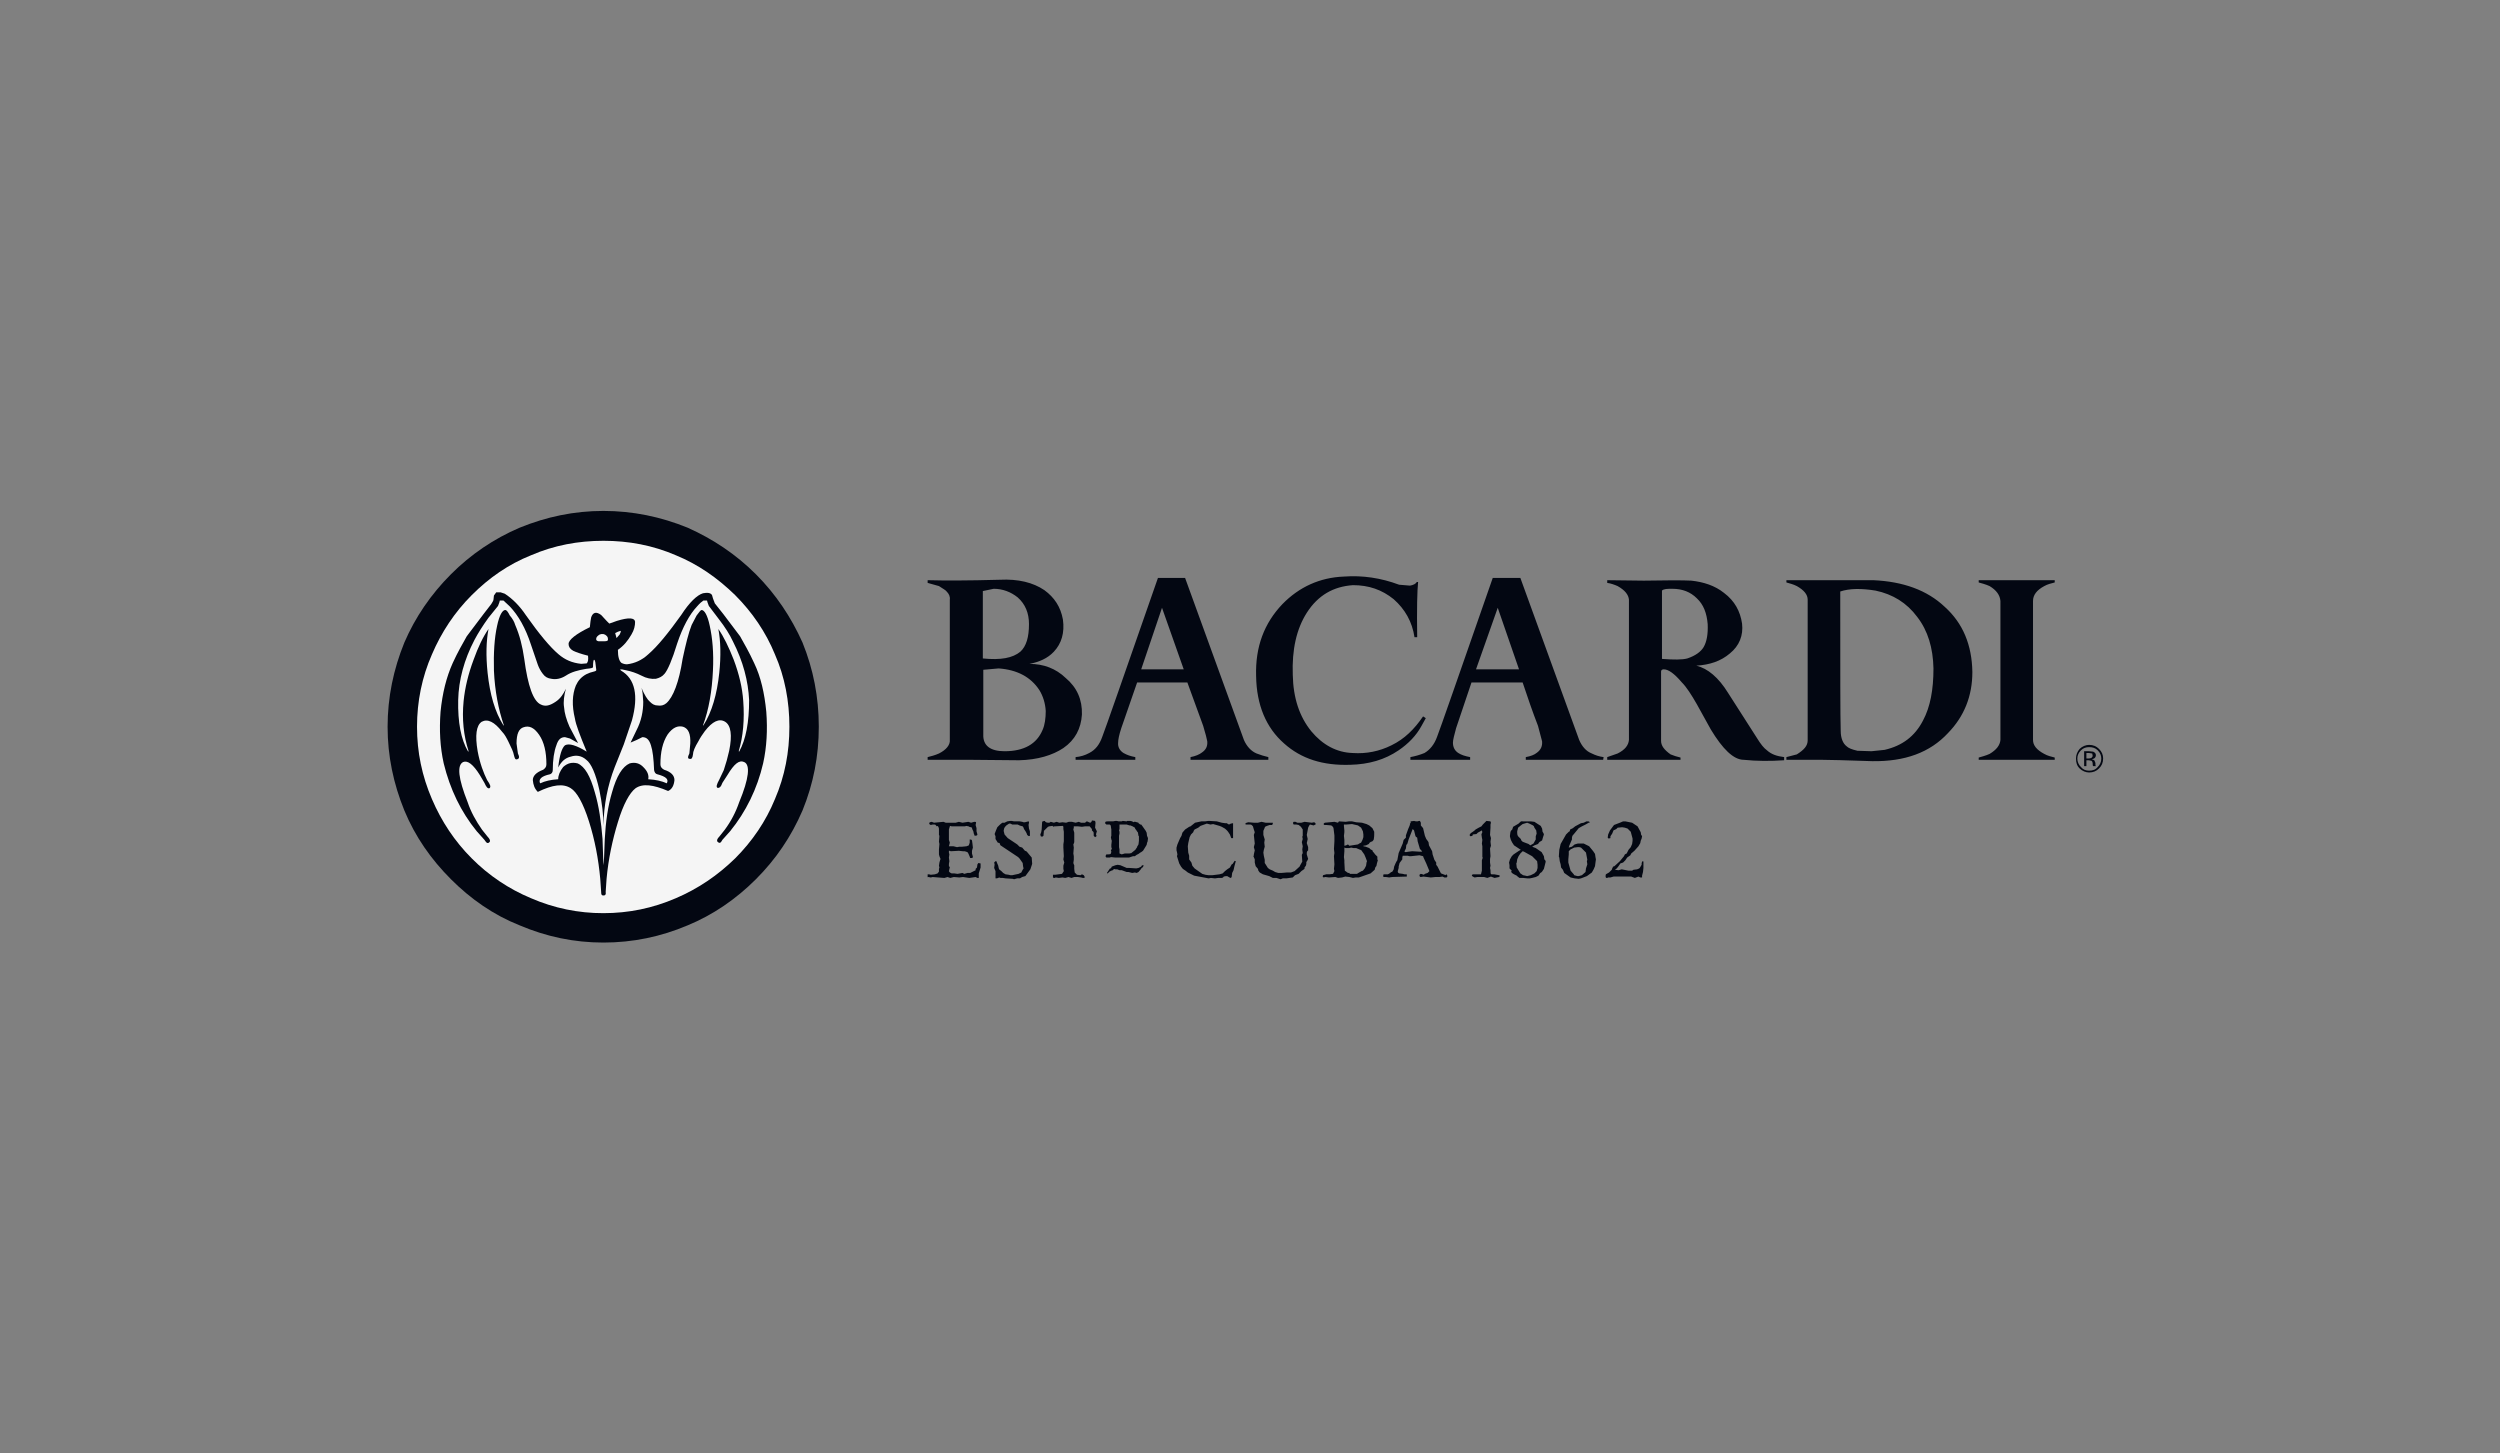 <svg width="258" height="150" viewBox="0 0 258 150" fill="none" xmlns="http://www.w3.org/2000/svg">
<rect x="0" y="0" width="258" height="150" fill="#808080" stroke="none"/>
<path fill-rule="evenodd" clip-rule="evenodd" d="M84.5 75C84.5 71.965 83.94 69.07 82.82 66.314C81.653 63.7 80.064 61.319 78.009 59.264C75.954 57.209 73.574 55.622 70.959 54.455C68.204 53.334 65.308 52.727 62.273 52.727C59.238 52.727 56.39 53.334 53.635 54.455C50.982 55.587 48.572 57.22 46.537 59.264C44.483 61.319 42.849 63.7 41.728 66.314C40.607 69.069 40 71.965 40 75C40 78.035 40.607 80.883 41.728 83.638C42.849 86.347 44.483 88.681 46.537 90.736C48.592 92.791 50.927 94.424 53.635 95.499C56.389 96.666 59.238 97.273 62.273 97.273C65.308 97.273 68.204 96.666 70.959 95.499C73.574 94.424 75.954 92.791 78.009 90.736C80.064 88.681 81.652 86.347 82.82 83.638C83.941 80.883 84.5 78.035 84.5 75Z" fill="#030712"/>
<path fill-rule="evenodd" clip-rule="evenodd" d="M81.466 75C81.466 72.385 80.999 69.864 79.972 67.53C79.037 65.241 77.637 63.187 75.863 61.413C74.041 59.638 72.034 58.237 69.746 57.303C67.364 56.276 64.89 55.81 62.274 55.81C59.66 55.81 57.184 56.276 54.804 57.303C52.469 58.237 50.461 59.638 48.687 61.413C46.912 63.187 45.558 65.241 44.578 67.53C43.551 69.864 43.037 72.385 43.037 75C43.037 77.615 43.551 80.09 44.578 82.471C45.558 84.759 46.912 86.814 48.687 88.588C50.435 90.347 52.514 91.743 54.804 92.697C57.161 93.721 59.705 94.246 62.274 94.238C64.89 94.238 67.364 93.725 69.746 92.697C72.034 91.717 74.042 90.362 75.863 88.588C77.637 86.813 79.038 84.759 79.972 82.471C80.999 80.089 81.466 77.615 81.466 75Z" fill="#F5F5F5"/>
<path fill-rule="evenodd" clip-rule="evenodd" d="M74.647 63.374L73.76 62.253C73.715 62.066 73.62 61.925 73.574 61.739L73.48 61.412C73.341 61.179 73.013 61.132 72.546 61.225C71.938 61.412 71.146 62.159 70.304 63.466C68.996 65.288 67.876 66.688 66.896 67.529C66.242 68.136 65.495 68.463 64.701 68.556C64.514 68.556 64.327 68.509 64.14 68.416C63.907 68.229 63.767 67.808 63.767 67.062C64.374 66.641 64.794 66.128 65.168 65.474C65.448 65.007 65.541 64.587 65.541 64.167C65.495 63.746 64.888 63.7 63.673 64.073L62.88 64.354L62.6 64.073L62.039 63.467C61.526 63.093 61.199 63.187 61.012 63.7C60.966 63.887 60.919 64.214 60.872 64.727C59.425 65.428 58.677 66.034 58.677 66.455C58.677 66.735 58.817 66.969 59.144 67.155C59.425 67.295 59.938 67.482 60.685 67.668C60.732 68.089 60.685 68.322 60.545 68.462L59.984 68.508C59.05 68.415 58.303 68.089 57.65 67.528C56.763 66.781 55.642 65.427 54.288 63.512C53.634 62.532 52.887 61.785 52.093 61.271L51.672 61.131H51.207L50.974 61.458L50.927 61.878C50.927 62.018 50.787 62.158 50.694 62.345L49.9 63.372L48.172 65.66C47.752 66.407 47.238 67.294 46.725 68.415C46.071 69.863 45.651 71.543 45.464 73.458C45.324 75.372 45.417 77.1 45.791 78.781C46.444 81.443 47.565 83.778 49.199 85.785L49.993 86.672C50.226 87.046 50.366 87.093 50.553 86.859C50.6 86.766 50.553 86.579 50.32 86.346L49.76 85.645C49.106 84.711 48.592 83.778 48.265 82.797C47.284 80.322 47.144 78.968 47.798 78.641C48.265 78.454 48.825 78.874 49.526 79.995L49.992 80.789C50.179 81.209 50.319 81.395 50.506 81.349C50.693 81.209 50.599 80.975 50.273 80.508C49.899 79.762 49.526 78.781 49.292 77.52C49.012 75.886 49.152 74.859 49.712 74.485C50.319 74.158 51.02 74.485 51.813 75.512C52.093 75.793 52.28 76.166 52.467 76.54C52.794 77.193 52.98 77.614 53.027 77.894C53.12 78.267 53.167 78.407 53.355 78.36C53.588 78.314 53.635 78.127 53.448 77.754L53.307 76.727C53.307 75.746 53.541 75.186 54.055 75.045C54.616 74.858 55.129 75.092 55.643 75.839C56.156 76.586 56.389 77.613 56.389 78.874C56.389 79.154 56.249 79.294 56.062 79.434C55.316 79.715 54.988 80.088 54.988 80.508C55.035 81.022 55.175 81.395 55.502 81.723C57.042 80.975 58.117 80.836 58.91 81.349C59.517 81.723 60.171 82.844 60.778 84.758C61.385 86.672 61.758 88.633 61.945 90.688L62.039 92.042C62.039 92.322 62.086 92.415 62.273 92.415C62.46 92.415 62.553 92.322 62.506 92.042L62.599 90.688C62.786 88.633 63.206 86.672 63.766 84.851C64.327 82.983 64.98 81.816 65.587 81.349C66.334 80.836 67.409 80.975 68.949 81.629C69.37 81.442 69.556 81.022 69.603 80.508C69.603 80.041 69.275 79.668 68.528 79.434C68.295 79.294 68.155 79.154 68.155 78.874C68.155 77.613 68.388 76.586 68.902 75.792C69.415 75.091 69.929 74.858 70.49 74.998C71.05 75.185 71.284 75.745 71.237 76.726L71.144 77.753C70.957 78.126 70.957 78.314 71.189 78.314C71.376 78.36 71.469 78.22 71.517 77.847C71.517 77.567 71.704 77.099 72.077 76.493C72.264 76.119 72.497 75.792 72.731 75.466C73.524 74.438 74.226 74.112 74.832 74.485C75.439 74.859 75.579 75.886 75.253 77.473C75.103 78.153 74.916 78.823 74.692 79.481L74.226 80.462C73.945 80.975 73.898 81.209 74.039 81.302C74.226 81.349 74.412 81.209 74.552 80.789L75.066 79.995C75.767 78.828 76.281 78.407 76.793 78.641C77.446 78.921 77.308 80.322 76.281 82.797C75.932 83.818 75.428 84.779 74.785 85.645L74.226 86.346C74.039 86.533 73.945 86.719 74.039 86.859C74.226 87.046 74.367 87.046 74.552 86.672L75.346 85.785C76.98 83.778 78.148 81.396 78.754 78.781C79.128 77.1 79.222 75.326 79.082 73.458C78.895 71.544 78.522 69.863 77.822 68.415C77.308 67.294 76.793 66.407 76.374 65.66L74.647 63.374Z" fill="#030712"/>
<path fill-rule="evenodd" clip-rule="evenodd" d="M75.629 66.175C75.301 65.475 74.835 64.728 74.18 63.887L73.153 62.533L73.013 62.159L72.966 61.973H72.593C72.453 62.066 72.219 62.253 71.939 62.58C71.147 63.42 70.446 64.728 69.884 66.409C69.372 68.09 68.904 69.163 68.578 69.537C68.344 69.817 68.064 69.957 67.691 70.05C67.223 70.097 66.709 70.004 66.196 69.724C65.68 69.461 65.13 69.272 64.562 69.163C64.001 69.023 63.908 69.07 64.095 69.21C65.542 70.05 65.915 71.778 65.216 74.347L64.376 76.821L63.442 79.156C62.695 81.07 62.321 83.078 62.274 85.179C62.274 84.105 62.134 82.892 61.855 81.537C61.481 79.856 61.014 78.783 60.5 78.409C60.033 77.989 59.473 77.896 58.913 78.082C58.306 78.222 57.933 78.596 57.605 79.203C57.746 77.942 57.979 77.195 58.306 76.915C58.726 76.682 59.473 76.915 60.547 77.569C59.847 75.887 59.426 74.767 59.333 74.16C59.007 72.806 59.053 71.686 59.426 70.752C59.66 70.238 59.987 69.865 60.5 69.584C60.752 69.457 61.019 69.363 61.294 69.304C61.481 69.257 61.574 69.211 61.528 69.071L61.434 68.323C61.387 68.183 61.387 68.09 61.294 68.09C61.247 68.136 61.2 68.323 61.2 68.837C61.2 68.931 61.013 68.977 60.5 69.024C59.659 69.164 58.959 69.351 58.399 69.725C57.885 70.051 57.371 70.145 56.904 70.051C56.531 70.005 56.251 69.864 56.017 69.537C55.799 69.254 55.626 68.939 55.504 68.604L54.803 66.549C54.243 64.821 53.496 63.514 52.608 62.58L51.954 61.973H51.581L51.535 62.159L51.395 62.533L50.414 63.747C49.808 64.588 49.34 65.335 48.967 66.035C47.893 68.09 47.332 70.191 47.285 72.245C47.239 74.533 47.566 76.308 48.313 77.569L48.359 77.522C47.846 75.935 47.659 74.207 47.846 72.339C47.986 70.985 48.313 69.584 48.873 68.09C49.34 66.782 49.853 65.709 50.414 64.914C50.18 66.128 50.133 67.669 50.321 69.444C50.554 71.638 51.067 73.459 51.954 74.86H52.001C51.441 73.225 51.067 71.311 50.974 69.21C50.927 67.389 51.02 65.848 51.301 64.588C51.534 63.467 51.861 62.953 52.141 62.953C52.282 62.953 52.422 63.14 52.608 63.514C52.888 63.841 53.075 64.167 53.169 64.495C53.635 65.569 53.915 66.689 54.102 67.996C54.476 70.798 55.036 72.385 55.83 72.713C56.297 72.946 56.764 72.806 57.325 72.432C57.838 72.105 58.165 71.592 58.399 71.078C58.212 71.779 58.118 72.432 58.212 72.992C58.258 73.6 58.446 74.253 58.773 75L59.66 76.682L58.819 76.214L58.305 76.074C57.886 76.074 57.605 76.308 57.418 76.915C57.185 77.522 57.045 78.409 57.045 79.483C57.045 79.717 56.905 79.857 56.765 79.904C55.877 80.091 55.551 80.417 55.737 80.838C56.251 80.604 56.858 80.463 57.605 80.417C57.605 79.997 57.792 79.576 58.118 79.156C58.586 78.736 59.052 78.643 59.613 78.783C60.36 79.11 60.92 80.09 61.387 81.771C61.807 83.172 62.04 84.806 62.181 86.581L62.274 89.289C62.321 89.056 62.367 88.122 62.414 86.581C62.507 84.807 62.741 83.172 63.161 81.771C63.628 80.09 64.235 79.11 64.982 78.783C65.496 78.643 66.01 78.736 66.429 79.203C66.802 79.576 66.99 79.997 66.897 80.417C67.691 80.463 68.297 80.604 68.811 80.838C69.044 80.417 68.718 80.137 67.831 79.904C67.644 79.857 67.551 79.717 67.503 79.483C67.456 78.316 67.363 77.475 67.177 76.915C66.99 76.308 66.709 76.074 66.29 76.074L65.729 76.354L65.075 76.635L65.681 75.374C66.195 74.393 66.383 73.366 66.383 72.432C66.336 71.826 66.336 71.358 66.196 70.985C66.523 71.733 66.802 72.199 67.083 72.432C67.316 72.666 67.551 72.806 67.876 72.806C68.204 72.853 68.483 72.806 68.763 72.573C69.465 71.966 70.071 70.424 70.445 67.996C70.773 66.456 71.052 65.335 71.379 64.495L71.893 63.514C72.173 63.14 72.312 62.953 72.407 62.953C72.687 62.953 73.013 63.467 73.247 64.588C73.527 65.849 73.667 67.389 73.575 69.21C73.48 71.311 73.154 73.225 72.547 74.86H72.593C73.48 73.46 73.993 71.639 74.228 69.444C74.415 67.669 74.368 66.128 74.134 64.914C74.694 65.708 75.208 66.782 75.722 68.09C76.282 69.584 76.609 70.985 76.702 72.339C76.842 74.207 76.702 75.981 76.235 77.522L76.282 77.569C76.982 76.308 77.309 74.534 77.309 72.245C77.215 70.284 76.701 68.276 75.629 66.175Z" fill="#F5F5F5"/>
<path fill-rule="evenodd" clip-rule="evenodd" d="M61.899 65.475C61.666 65.615 61.525 65.755 61.525 65.942C61.525 66.082 61.572 66.129 61.759 66.176H62.412C62.599 66.176 62.739 66.129 62.739 66.036C62.739 65.849 62.739 65.755 62.599 65.615C62.413 65.428 62.18 65.381 61.899 65.475ZM63.487 65.335L63.627 65.849L63.954 65.474C64.047 65.288 64.094 65.148 64.047 65.101L63.767 65.194L63.487 65.335Z" fill="#F5F5F5"/>
<path fill-rule="evenodd" clip-rule="evenodd" d="M118.006 89.293C118.006 89.246 117.913 89.293 117.819 89.338L117.773 89.433L117.492 89.573L117.259 89.619L116.558 89.573H116.278L115.625 89.293L115.344 89.246L115.111 89.293L114.738 89.433L114.644 89.619H114.551L114.27 90.04C114.224 90.087 114.224 90.133 114.317 90.133L114.504 89.947L114.691 89.852C114.878 89.806 114.925 89.759 114.925 89.713C114.925 89.666 114.925 89.666 115.112 89.713H115.299L115.532 89.806H115.765L116.279 89.993H116.466L116.84 90.087L117.12 90.04L117.307 90.087L117.494 89.993L117.727 89.714L117.82 89.574L117.96 89.479C118.006 89.386 118.006 89.293 118.006 89.293ZM95.966 84.857C95.873 84.904 95.873 85.044 95.966 85.091L96.06 85.137L96.247 85.091H96.434C96.528 85.091 96.574 85.137 96.667 85.278C96.76 85.185 96.854 85.278 96.9 85.511V86.165L96.947 86.258L96.9 86.866L96.947 87.099L96.9 87.659V88.174L96.947 88.36L97.04 88.594C97.087 88.641 97.087 88.688 97.04 88.688L96.947 89.015L96.9 89.341L96.947 89.528L96.9 89.668V89.949L96.76 90.135L96.48 90.23L96.06 90.275L95.873 90.23H95.732V90.556C95.732 90.509 95.779 90.509 95.826 90.509L96.059 90.556L96.246 90.509L97.46 90.604L97.787 90.509L97.927 90.556L98.067 90.603L98.442 90.508L99.002 90.555L99.376 90.508L100.029 90.603L100.683 90.508L100.87 90.603H101.01V90.135L101.197 89.528V89.108L100.964 89.062L100.871 89.203L100.824 89.529L100.684 89.669V89.809L100.403 89.949L100.123 90.09H99.843L99.516 90.183L99.329 90.09L98.815 90.183L98.488 90.136H98.208C98.115 90.09 97.974 90.043 97.927 89.902L98.021 89.482L97.927 89.389V89.156L97.974 88.875L97.927 88.502L97.974 88.175L97.927 87.988V87.801H98.021L98.114 87.848L98.954 87.801L99.374 87.848H99.561L99.841 87.941L99.935 88.082L100.075 88.409L100.122 88.549H100.355L100.402 88.409L100.308 88.082V87.801L100.402 87.475L100.355 87.055L100.308 86.728C100.262 86.635 100.168 86.635 100.075 86.635V86.961L99.982 87.242L99.748 87.335L99.282 87.382H99.001L98.768 87.427L98.394 87.334H97.927L98.021 86.961L97.927 86.68V85.607L98.021 85.279L98.067 85.234L98.207 85.279H99.562L99.749 85.234L99.936 85.279C99.983 85.279 99.983 85.279 100.029 85.326C100.263 85.372 100.356 85.419 100.31 85.466L100.356 85.606L100.45 85.793L100.497 86.026L100.59 86.259L100.823 86.214L100.87 86.121L100.777 85.793V85.466L100.684 85.138L100.73 84.905C100.73 84.812 100.684 84.812 100.543 84.812L100.216 84.905L99.935 84.812L99.329 84.905L98.955 84.812L98.628 84.905H97.601L97.368 84.812L96.387 84.905L96.153 84.812L95.966 84.857ZM106.146 84.763L105.773 84.857H105.633L105.493 84.811L105.212 84.764H104.652L104.419 84.719H104.232L103.951 84.764L103.671 84.904H103.438L103.204 85.091L102.924 85.37L102.784 85.698L102.644 86.072L102.737 86.305V86.585L102.97 86.959L103.157 87.005L103.204 87.144L103.251 87.239L104.232 87.892L104.512 88.079L105.072 88.452L105.212 88.592L105.54 89.06L105.586 89.434L105.633 89.62L105.54 89.76L105.399 90.04L105.119 90.181L104.466 90.321H104.278L104.091 90.274L103.764 90.228L103.531 90.088L103.438 89.994L103.344 89.9L103.111 89.714L103.064 89.574L103.017 89.339L102.877 89.013C102.877 88.873 102.784 88.873 102.737 88.873L102.597 89.013L102.644 89.2L102.597 89.573L102.737 89.9V90.647H102.877L103.017 90.601L103.111 90.554L103.251 90.601H103.484L103.764 90.647L104.511 90.694L104.651 90.739L104.978 90.646H105.259L105.492 90.506L105.819 90.412L106.333 89.713L106.52 89.152L106.473 88.499L106.006 87.938L105.912 87.845L105.772 87.798L105.492 87.471L105.212 87.378L104.978 87.144L103.998 86.491L103.67 86.118L103.577 85.743L103.623 85.51C103.67 85.37 103.764 85.276 103.857 85.183L104.137 84.996H104.277L104.464 85.091H105.025L105.212 85.184L105.352 85.231L105.539 85.276L105.632 85.416L105.679 85.557L105.866 85.837L105.959 86.023L106.006 86.163C106.146 86.303 106.193 86.303 106.286 86.257V85.79L106.193 85.51L106.146 85.136L106.193 84.903C106.193 84.904 106.193 84.763 106.146 84.763ZM109.041 84.811L108.901 84.856L108.761 84.903L108.434 84.81L108.294 84.903H108.2C108.013 84.903 107.873 84.856 107.826 84.717L107.593 84.762L107.546 84.855L107.5 85.604L107.453 85.882L107.36 86.117L107.406 86.303L107.546 86.35L107.686 86.256L107.733 85.742L108.06 85.416L108.153 85.323L108.293 85.276L108.62 85.23L108.713 85.323L108.807 85.276H108.9L109.693 85.231L109.74 85.324V85.557L109.787 85.838V86.817L109.74 87.144V87.471L109.787 88.358L109.74 88.686L109.834 89.013L109.74 89.339V89.667L109.787 89.9L109.6 90.181L108.9 90.274H108.666V90.554L108.76 90.601H108.853L108.947 90.554L109.275 90.601L109.648 90.554L109.928 90.601L110.115 90.554L110.255 90.507L110.582 90.602L110.862 90.507H111.235L111.562 90.554L111.75 90.601H111.89C111.983 90.554 111.936 90.461 111.843 90.321L111.656 90.228L111.516 90.321L111.142 90.274L110.909 90.04L110.863 89.667V89.294L110.816 89.201L110.769 89.061L110.816 88.733V88.36L110.769 88.079L110.816 87.473L110.769 87.145L110.816 87.052L110.863 86.912V85.931L110.769 85.605L110.816 85.418V85.278H111.237L111.657 85.325L111.984 85.278H112.451L112.685 85.558V85.698L112.825 85.838C112.872 85.884 112.872 85.978 112.872 86.257L113.012 86.397L113.152 86.304V86.211L113.106 86.118L113.152 85.931L113.199 85.791L113.012 85.417L113.059 84.904L113.012 84.717L112.685 84.67C112.685 84.763 112.592 84.904 112.498 84.904L112.171 84.763L112.077 84.811L111.984 84.904H111.562L111.329 84.811L111.002 84.904L110.628 84.811H110.301L110.021 84.904L109.647 84.857L109.32 84.904L109.041 84.811ZM114.551 84.763H114.364C114.224 84.763 114.177 84.763 114.084 84.811L114.037 84.951L114.177 85.091H114.504C114.55 85.091 114.644 85.184 114.644 85.277V85.324L114.69 85.604V86.257L114.644 86.397L114.69 86.631L114.737 86.77L114.69 87.19V87.424L114.737 87.564V87.611L114.644 87.751L114.69 87.891L114.644 88.077C114.644 88.124 114.55 88.172 114.363 88.172H114.176L114.083 88.358L114.176 88.499H114.55L114.644 88.451L115.11 88.499H116.512L116.792 88.405L116.932 88.358H117.119L117.305 88.218L117.399 88.173L117.492 88.126L117.679 87.986L117.773 87.939L117.96 87.799L118.193 87.425L118.333 87.192L118.38 86.959L118.427 86.865L118.473 86.537L118.427 86.351L118.38 86.304L118.333 85.931L118.24 85.744L117.913 85.277L117.773 85.091H117.679L117.492 84.951V84.904L117.165 84.811H117.025L116.979 84.856L116.839 84.763L116.652 84.717H116.325L116.278 84.763L115.858 84.717L115.765 84.763H115.438L115.25 84.717H115.11L114.877 84.763L114.551 84.763ZM115.531 85.557V85.091H116.278L116.558 85.184H116.652L116.885 85.277L117.118 85.417L117.165 85.557L117.258 85.65L117.304 85.744L117.444 85.931V85.978L117.491 86.257L117.537 86.303V86.77L117.491 87.144L117.351 87.378V87.424L117.164 87.704L116.931 87.891L116.884 87.937L116.791 87.984V88.031L116.558 88.076H116.091L115.764 88.171L115.531 88.076V87.656L115.484 87.422V86.254L115.531 86.021V85.835L115.484 85.695L115.531 85.557ZM123.189 85.744L123.282 85.605L123.656 85.418L123.889 85.231L124.543 84.997L124.917 85.091L125.197 85.044L125.851 85.231L126.084 85.325L126.411 85.511C126.458 85.558 126.598 85.651 126.738 85.839L126.925 86.119L127.066 86.493H127.253V84.951L127.019 84.997L126.833 85.091L126.739 85.044L126.599 84.951H126.412L126.085 84.904L125.571 84.764L124.824 84.719H124.684L124.358 84.764H123.984L123.33 84.904L122.863 85.278L122.723 85.325L122.583 85.418L122.303 85.605L122.023 85.931L121.929 86.258L121.789 86.493L121.509 87.145L121.416 87.473V87.753L121.463 87.939L121.509 88.174L121.463 88.36L121.696 89.107L121.883 89.435L122.07 89.668L122.35 89.855L122.584 90.042L123.237 90.368L124.732 90.649L124.965 90.603L125.385 90.649L125.712 90.603H126.085L126.225 90.556C126.225 90.463 126.366 90.416 126.646 90.416L126.973 90.603C127.019 90.603 127.113 90.556 127.113 90.463L127.159 90.09L127.3 89.809L127.393 89.389L127.534 88.875C127.44 88.828 127.393 88.828 127.393 88.875L127.3 89.016L127.206 89.156L127.113 89.203L126.926 89.529L126.646 89.716L126.413 89.902L126.179 90.136L125.852 90.23L125.105 90.323H124.73L124.403 90.277L124.076 90.183L123.282 89.623L123.049 89.343L122.955 89.016L122.722 88.69V88.315L122.628 87.988L122.582 87.335L122.628 87.008L122.768 86.4L122.908 86.121L123.141 85.886L123.189 85.744ZM135.189 85.091L135.563 85.184L135.75 85.091C135.797 85.091 135.797 84.996 135.704 84.904L135.611 84.857L135.377 84.904L134.63 84.811L134.303 84.904H133.882L133.695 84.811H133.508C133.415 84.904 133.415 84.951 133.508 85.091H133.789L134.022 85.136L134.255 85.323L134.442 85.604V86.257L134.395 86.351L134.442 86.584L134.349 86.911L134.442 87.331L134.395 87.658L134.442 88.033L134.349 88.219L134.395 88.92L134.208 89.247L134.115 89.434L133.602 89.9L133.228 90.04H132.808L132.247 90.087H131.92L131.594 89.993L131.36 89.853L131.033 89.714L130.846 89.574L130.613 89.201L130.52 89.06V88.733L130.426 88.313L130.379 87.986L130.426 87.706L130.52 87.38L130.473 86.959L130.52 86.633L130.379 86.165V85.744L130.52 85.418C130.52 85.325 130.613 85.278 130.753 85.231L131.033 85.137H131.266C131.36 85.091 131.36 84.951 131.36 84.904H130.612L130.192 84.811L129.818 84.904H129.398L128.837 84.857L128.65 84.904L128.51 84.997L128.557 85.091H129.024C129.164 85.091 129.211 85.185 129.304 85.278L129.397 85.606L129.49 85.885L129.444 86.025L129.397 86.165L129.49 87.052L129.397 87.425L129.49 87.753L129.397 88.173V88.266L129.351 88.36L129.491 88.688V89.014L129.584 89.388L129.818 89.668L129.864 89.854L130.004 90.041L130.331 90.228L130.985 90.415L131.358 90.602H131.732L132.152 90.74L132.385 90.647H132.759L133.412 90.554L133.646 90.321L134.019 90.181L134.299 89.9L134.627 89.667V89.527L134.767 89.34L134.814 89.153V88.966L134.907 88.826L135 88.64L134.86 88.173V87.986L134.907 87.846L135 87.753V87.425L134.86 87.006L134.954 86.586L134.86 86.165L135 85.419C135.049 85.277 135.143 85.137 135.189 85.091ZM136.684 85.137H136.871L137.384 85.184C137.524 85.277 137.57 85.324 137.617 85.464L137.711 86.211V86.818L137.664 87.612L137.711 88.032L137.664 88.358L137.711 89.2L137.664 89.666L137.711 89.9L137.57 90.18L137.197 90.227H136.871L136.543 90.32L136.497 90.46L136.59 90.553L136.777 90.506L137.15 90.553L137.804 90.506L138.084 90.601L138.504 90.554L138.831 90.461L139.251 90.506L139.625 90.601L139.905 90.554H140.231L140.512 90.461L141.446 90.133L141.867 89.76L141.912 89.573C141.959 89.479 141.959 89.433 142.007 89.433L142.052 89.338L142.099 89.105L142.192 88.779L142.145 88.686V88.405L141.912 88.172L141.772 87.985L141.679 87.892L141.633 87.752L141.446 87.657L141.306 87.518L140.933 87.378L140.699 87.331V87.284L140.98 87.239L141.258 87.099L141.353 86.959L141.493 86.865C141.586 86.865 141.68 86.818 141.772 86.632C141.819 86.352 141.819 86.212 141.819 86.118V85.838L141.633 85.465L141.305 85.185L141.025 85.044L140.558 84.904L139.951 84.857L139.531 84.764H139.204L138.876 84.811L138.177 84.764L138.082 84.904L137.709 84.811L136.728 84.904C136.59 84.951 136.543 85.091 136.684 85.137ZM139.439 87.472L139.672 87.519H139.953L140.279 87.658C140.466 87.705 140.559 87.798 140.559 87.845L140.793 88.173L140.933 88.499L141.073 88.873L141.026 89.013L140.98 89.339L140.84 89.619L140.653 89.853L140.513 89.9L140.187 90.087L140.046 90.18H139.3L139.253 90.087H139.112L138.786 89.852L138.739 89.012V88.779L138.694 88.451L138.739 87.844V87.471L138.879 87.518H139.253L139.439 87.472ZM138.738 85.884V85.697L138.692 85.231V85.091H138.925L139.532 85.044L140.139 85.184L140.467 85.417L140.653 85.791L140.7 86.118V86.397L140.607 86.678L140.467 86.958L140.28 87.051L140.14 87.144L139.253 87.284L139.207 87.239L139.112 87.144L138.926 87.239L138.739 87.284V86.678L138.694 86.257L138.738 85.884ZM146.116 84.763L145.929 84.718L145.603 84.763C145.556 84.763 145.556 84.857 145.603 84.951H145.508V85.091L145.463 85.231L145.323 85.557L145.089 86.211V86.444L144.949 86.584L144.855 86.678L144.762 87.051L144.341 88.033L144.202 88.779L144.108 88.919L144.015 89.106L143.875 89.434L143.828 89.714C143.734 89.9 143.689 89.993 143.594 89.993C143.549 89.993 143.549 90.04 143.454 90.087C143.409 90.133 143.361 90.181 143.221 90.228H142.847C142.801 90.228 142.754 90.228 142.754 90.366C142.707 90.413 142.754 90.506 142.847 90.506H143.035L143.361 90.553L143.689 90.506L145.183 90.461V90.228H144.949L144.762 90.181L144.389 90.134C144.296 90.088 144.249 90.04 144.249 89.9L144.342 89.574V89.434L144.436 89.06L144.717 88.687V88.5L144.762 88.313H145.276L145.463 88.36H145.603L146.49 88.266L146.863 88.36L146.909 88.5L147.189 89.107L147.517 89.9L147.33 90.087L147.05 90.181L147.004 90.228L146.864 90.273L146.817 90.228C146.77 90.228 146.724 90.181 146.631 90.181C146.536 90.228 146.491 90.228 146.491 90.367C146.491 90.414 146.536 90.507 146.631 90.507L146.91 90.462L147.658 90.555L148.124 90.508H148.545L148.871 90.462L149.058 90.555H149.292L149.385 90.415L149.292 90.229L149.198 90.275V90.321L148.964 90.228C148.824 90.181 148.685 90.134 148.685 90.088L148.357 89.434L148.217 89.247V89.014L148.031 88.734L147.844 88.174L147.797 87.846L147.47 87.239L147.423 86.912L147.33 86.772L147.19 86.585L147.05 86.257L146.863 85.465L146.63 85.185V84.904L146.535 84.718H146.442L146.302 84.763H146.116ZM145.789 85.557L145.929 85.697L146.069 86.257L146.116 86.352L146.255 86.445L146.301 86.818L146.535 87.612L146.675 87.752L146.768 87.892H146.489L145.741 87.846L145.368 87.892L145.089 87.938C145.042 87.938 144.994 87.938 144.949 87.892V87.846L144.994 87.752L145.089 87.565L145.134 87.192L145.227 87.099L145.274 86.959L145.368 86.632L145.789 85.557ZM153.4 84.717L153.305 84.811L153.027 85.091L152.886 85.277L152.606 85.417L152.278 85.604L152.185 85.697L151.999 85.838C151.859 85.931 151.764 85.978 151.719 86.071C151.624 86.164 151.672 86.257 151.764 86.304L151.951 86.257L151.998 86.118L152.372 86.072L152.512 85.931L152.931 85.698L152.978 85.885L152.931 85.979L152.885 86.119L152.931 86.446L152.978 86.679L152.931 87.052L152.978 87.333V88.36C152.978 88.453 152.978 88.5 153.025 88.5L152.93 88.78V89.853L152.837 90.228H151.997C151.857 90.321 151.857 90.367 151.997 90.462L152.183 90.555L152.463 90.508H153.165L153.491 90.602L153.865 90.462L154.238 90.602L154.705 90.508C154.799 90.415 154.799 90.368 154.705 90.321L154.192 90.228H153.912C153.818 90.181 153.818 90.088 153.818 89.853V89.808L153.772 89.575L153.818 89.34L153.772 89.013V88.64L153.818 88.36L153.772 87.566L153.865 87.286L153.818 86.867L153.865 86.493L153.772 86.165L153.818 85.419V85.092L153.865 84.905L153.818 84.765L153.4 84.717ZM157.182 84.763H156.949C156.949 84.81 156.855 84.857 156.809 84.904L156.715 84.997L156.155 85.325L156.062 85.605L155.922 85.744L155.875 85.884L155.829 86.212V86.352L155.922 86.678L156.062 86.959L156.249 87.239L156.95 87.705L156.763 87.799L156.203 88.173L156.016 88.36L155.83 88.688L155.735 89.014L155.782 89.294V89.621L155.922 89.761C156.015 89.854 156.062 89.901 155.969 89.901C155.922 89.948 155.969 90.088 156.248 90.229L156.528 90.368L156.621 90.462L156.809 90.602H157.182L157.602 90.648H157.883L158.116 90.602L158.489 90.508L158.77 90.368L158.863 90.229L158.956 90.089L159.05 90.042L159.144 89.949L159.33 89.668L159.425 89.295L159.518 88.922L159.471 88.781L159.378 88.688L159.331 88.36L159.097 87.94L158.491 87.521L158.117 87.381L158.351 87.241L158.724 87.101L158.817 86.961L158.912 86.867L159.005 86.82L159.145 86.727L159.238 86.399L159.331 86.121L159.286 85.98L159.193 85.84L159.146 85.512L159.006 85.234L158.352 84.813L157.978 84.766H157.182V84.763ZM158.63 88.873L158.677 89.246V89.574L158.582 89.9L158.349 90.134L157.976 90.321L157.602 90.414L157.415 90.367L157.182 90.321L156.902 90.134L156.528 89.528L156.483 89.107L156.528 89.014L156.575 88.688L156.715 88.36L156.902 88.079L157.135 87.846L157.275 87.893L158.117 88.36L158.63 88.873ZM156.575 85.931V85.791L156.668 85.417L156.949 85.184L157.135 85.044L157.603 84.904L157.836 84.997L158.21 85.184L158.303 85.277L158.35 85.417L158.537 85.697L158.582 86.024L158.489 86.304V86.632L158.256 87.051L157.928 87.238L157.742 87.098L157.368 86.958L157.134 86.865L156.995 86.725L156.948 86.584L156.668 86.304C156.575 86.164 156.575 86.024 156.575 85.931ZM161.992 85.791L161.898 85.838L161.617 86.118L161.058 87.098L160.918 87.705L160.871 88.406L160.918 88.499L160.965 88.873L161.058 89.201L161.103 89.527L161.29 89.76L161.43 90.088L161.757 90.321L162.085 90.555L162.505 90.648L162.924 90.695L163.159 90.648L163.766 90.415L164.279 90.041L164.465 89.715L164.606 89.387L164.653 89.013L164.698 88.687L164.653 88.452L164.606 88.126L164.419 87.846L163.999 87.332L163.438 87.052H162.832L162.505 87.145L162.225 87.38L161.897 87.473L161.944 87.286L162.224 86.633V86.446L162.27 86.259L162.504 85.98L162.923 85.467L163.251 85.28L163.625 85.093L163.951 84.906L164.091 84.859L163.951 84.766H163.718L163.438 84.906L163.159 84.953L162.551 85.28L162.317 85.467L162.037 85.607L161.992 85.791ZM162.972 87.424L163.16 87.471L163.673 87.985L163.812 88.732L163.766 88.872L163.812 89.2L163.673 89.619L163.626 89.992L163.253 90.32L162.925 90.413H162.785L162.458 90.32L162.411 90.227L162.085 89.852L161.851 89.012V88.686L161.897 88.172V87.844L162.084 87.657L162.458 87.471L162.831 87.424L162.972 87.424ZM166.475 85.791C166.52 85.697 166.52 85.65 166.614 85.65L166.801 85.557L166.941 85.417L167.407 85.37L167.688 85.417L167.968 85.51L168.294 85.838L168.481 86.538V86.772L168.434 87.099L168.294 87.426L168.061 87.706L167.875 88.079L167.78 88.126L167.687 88.173L167.594 88.36L167.173 88.873L166.613 89.387L166.474 89.434L166.38 89.62L166.334 89.76L166.054 90.04L165.726 90.228C165.68 90.414 165.68 90.554 165.773 90.601H165.866L165.961 90.554H166.194L166.52 90.461H168.342L168.715 90.601L169.089 90.461L169.276 90.554H169.462V90.366L169.557 89.993L169.602 89.574V88.92L169.557 88.873L169.462 88.92L169.417 89.107V89.247L169.277 89.48C169.23 89.62 169.089 89.667 168.949 89.715L168.575 89.76L168.435 89.853H168.062L167.362 89.715L167.034 89.808L166.66 89.761L166.848 89.621L167.034 89.388L167.221 89.107L167.501 89.014L167.735 88.781L167.921 88.501L168.249 88.267L168.342 88.08L168.67 87.8L169.089 87.333L169.276 87.007L169.321 86.772L169.416 86.539L169.462 86.305L169.416 86.212L169.369 86.165L169.322 85.885L168.996 85.278L168.715 85.092L168.435 84.905L167.735 84.765H167.502L167.174 84.905L166.567 85.138L166.147 85.699L165.961 86.119L165.914 86.446L166.007 86.539L166.194 86.493V86.305L166.38 86.025L166.475 85.791Z" fill="#030712"/>
<path fill-rule="evenodd" clip-rule="evenodd" d="M217.043 78.273C217.043 77.899 216.903 77.571 216.623 77.291C216.344 77.012 216.016 76.872 215.596 76.872C215.269 76.872 214.896 77.012 214.615 77.291C214.382 77.571 214.242 77.899 214.242 78.273C214.242 78.693 214.335 79.019 214.615 79.3C214.896 79.58 215.269 79.72 215.596 79.72C216.016 79.72 216.344 79.58 216.623 79.3C216.903 79.02 217.043 78.694 217.043 78.273ZM216.855 78.273C216.855 78.646 216.717 78.926 216.482 79.159C216.249 79.44 215.968 79.533 215.595 79.533C215.268 79.533 214.988 79.44 214.755 79.159C214.635 79.046 214.539 78.908 214.475 78.755C214.411 78.603 214.379 78.438 214.381 78.273C214.381 77.945 214.522 77.665 214.755 77.431C214.988 77.198 215.268 77.105 215.595 77.105C215.968 77.105 216.249 77.198 216.482 77.431C216.717 77.665 216.855 77.945 216.855 78.273Z" fill="#030712"/>
<path fill-rule="evenodd" clip-rule="evenodd" d="M216.296 77.946C216.296 77.759 216.203 77.666 216.016 77.572L215.595 77.527H215.082V79.067H215.316V78.459H215.55L215.83 78.506C215.923 78.553 215.969 78.693 215.969 78.88V78.973L216.016 79.067H216.296L216.249 78.973V78.74L216.156 78.506C216.109 78.413 216.016 78.413 215.876 78.366L216.109 78.273C216.203 78.226 216.296 78.086 216.296 77.946ZM215.922 77.759L215.968 78.04L215.829 78.226L215.595 78.273H215.316V77.713H215.595L215.922 77.759ZM143.827 61.837C144.994 62.864 145.742 64.172 145.975 65.76H146.255C146.208 62.864 146.255 60.95 146.348 60.063H146.208C146.115 60.25 145.834 60.389 145.508 60.436L144.387 60.343C142.519 59.642 140.605 59.361 138.69 59.502C136.216 59.596 134.067 60.576 132.34 62.35C130.472 64.312 129.538 66.74 129.631 69.775C129.678 72.763 130.659 75.099 132.526 76.732C134.301 78.319 136.542 79.02 139.344 78.927C141.258 78.88 142.892 78.414 144.34 77.432C145.367 76.732 146.161 75.892 146.674 74.958L147.142 74.117L146.861 73.931C145.974 75.239 144.947 76.264 143.593 76.918C142.365 77.533 140.994 77.807 139.624 77.712C137.943 77.665 136.496 76.872 135.329 75.471C134.114 73.976 133.461 72.062 133.414 69.634C133.321 67.065 133.788 64.918 134.862 63.236C136.029 61.415 137.617 60.528 139.624 60.388C141.259 60.389 142.613 60.856 143.827 61.837ZM108.76 67.254C109.553 66.412 109.881 65.292 109.693 63.938C109.46 62.63 108.807 61.651 107.779 60.903C106.612 60.11 105.072 59.737 103.204 59.829C99.888 59.923 97.46 59.923 95.732 59.875V60.155L96.9 60.483C97.32 60.763 97.6 60.902 97.693 61.043C97.927 61.276 98.067 61.556 98.021 61.884V76.36C98.067 76.873 97.647 77.387 96.9 77.76C96.479 77.947 96.106 78.04 95.732 78.134V78.414H100.355L105.164 78.459C107.079 78.414 108.619 77.946 109.74 77.199C110.954 76.359 111.561 75.192 111.654 73.743C111.701 72.203 111.141 70.942 109.973 69.962C108.946 68.98 107.686 68.513 106.237 68.513C107.22 68.326 108.107 67.953 108.76 67.254ZM107.92 73.37C107.92 74.117 107.826 74.818 107.593 75.332C106.986 76.779 105.678 77.527 103.671 77.527C102.224 77.527 101.43 76.966 101.476 75.798V69.121L103.064 68.981C104.978 69.121 106.379 69.868 107.266 71.223C107.639 71.829 107.873 72.576 107.92 73.37ZM102.549 60.763C103.483 60.763 104.324 61.09 105.024 61.65C105.818 62.35 106.191 63.284 106.191 64.404C106.191 65.759 105.911 66.692 105.303 67.253C104.51 67.907 103.296 68.14 101.428 67.953V60.997L102.549 60.763ZM212.047 60.11V59.875H204.202V60.11C204.53 60.203 204.903 60.296 205.324 60.483C206.024 60.902 206.397 61.416 206.444 62.024V76.359C206.397 76.919 206.024 77.386 205.324 77.806C204.903 77.993 204.53 78.086 204.202 78.179V78.414H212.047V78.179C211.673 78.086 211.3 77.993 210.972 77.806C210.18 77.387 209.806 76.919 209.806 76.359V62.024C209.806 61.416 210.18 60.902 210.972 60.483C211.3 60.296 211.673 60.203 212.047 60.11ZM177.912 61.183C176.979 60.436 175.812 60.063 174.551 59.923C173.664 59.876 172.029 59.876 169.648 59.923L165.866 59.876V60.156C166.239 60.203 166.613 60.343 166.939 60.484C167.686 60.903 168.06 61.371 168.107 61.884V76.36C168.06 76.919 167.686 77.387 166.939 77.76L165.866 78.134V78.414H173.429V78.179C173.056 78.086 172.729 77.993 172.403 77.853C171.75 77.386 171.422 76.966 171.422 76.452V69.308C171.422 69.168 171.515 69.075 171.702 69.075C172.169 69.075 172.777 69.494 173.569 70.428C174.037 70.895 174.551 71.689 175.11 72.669L176.558 75.284C177.773 77.291 178.893 78.413 179.967 78.413C181.321 78.553 182.674 78.553 184.123 78.459V78.132C183.376 78.039 182.814 77.852 182.349 77.431C182.021 77.198 181.695 76.777 181.321 76.171L178.333 71.502C177.353 69.913 176.232 68.979 175.065 68.698C176.466 68.605 177.586 68.232 178.52 67.438C179.501 66.646 179.921 65.571 179.781 64.356C179.594 63.097 179.035 62.024 177.912 61.183ZM172.59 60.763C173.618 60.763 174.459 61.09 175.111 61.743C175.813 62.397 176.138 63.284 176.233 64.404C176.278 65.431 176.138 66.226 175.813 66.785C175.532 67.253 174.973 67.672 174.131 67.952C173.618 68.092 172.731 68.092 171.516 67.999V60.948C171.703 60.763 172.076 60.763 172.59 60.763ZM193.322 59.875H184.357V60.11C184.685 60.203 185.058 60.296 185.432 60.483C186.179 60.902 186.552 61.37 186.552 61.884V76.404C186.552 76.965 186.179 77.386 185.432 77.853L184.357 78.133V78.413H188.046C188.747 78.413 190.476 78.459 193.23 78.553C196.592 78.599 199.16 77.665 201.027 75.658C202.709 73.931 203.548 71.829 203.548 69.353C203.503 66.552 202.568 64.311 200.701 62.63C198.879 60.902 196.404 60.015 193.322 59.875ZM193.555 60.95C195.331 61.323 196.778 62.21 197.852 63.658C198.973 65.106 199.486 66.88 199.534 68.981C199.534 71.176 199.206 72.95 198.459 74.35C197.619 75.986 196.312 76.966 194.49 77.386L193.137 77.526L191.688 77.479C191.082 77.339 190.754 77.199 190.568 77.013C190.195 76.732 189.961 76.171 189.961 75.424C189.914 74.071 189.914 69.26 189.914 61.042C190.894 60.716 192.109 60.716 193.555 60.95ZM129.679 77.759C129.118 77.526 128.652 77.013 128.371 76.359L122.301 59.642H119.5C115.951 69.822 114.036 75.331 113.756 76.031C113.476 76.825 113.055 77.386 112.402 77.713C111.97 77.95 111.492 78.093 111.001 78.133V78.413H117.165V78.133C116.652 78.04 116.278 77.9 115.951 77.713C115.578 77.479 115.344 77.106 115.391 76.639C115.391 76.359 115.484 75.845 115.717 75.144L117.352 70.428H122.535L124.169 74.911C124.403 75.704 124.543 76.219 124.59 76.499C124.636 77.013 124.449 77.386 124.029 77.665C123.796 77.852 123.375 78.04 122.862 78.133V78.413H130.894V78.133C130.48 78.037 130.074 77.912 129.679 77.759ZM122.161 69.075H117.771L119.919 62.724L122.161 69.075ZM157.135 70.428C157.649 71.969 158.162 73.463 158.722 74.911L159.142 76.499C159.189 77.013 159.002 77.386 158.629 77.665C158.348 77.9 157.975 78.04 157.461 78.133V78.413H165.446L165.493 78.133C165.07 78.08 164.659 77.953 164.278 77.759C163.672 77.526 163.251 77.013 162.97 76.359L156.901 59.642H154.052C150.504 69.822 148.589 75.331 148.309 76.031C148.028 76.825 147.562 77.386 147.001 77.713C146.535 77.9 146.067 78.04 145.554 78.133V78.413H151.718V78.133C151.204 78.04 150.784 77.9 150.504 77.713C150.13 77.479 149.943 77.106 149.943 76.639C149.943 76.359 150.083 75.845 150.27 75.144L151.858 70.428H157.135ZM152.325 69.075L154.567 62.724L156.762 69.075H152.325Z" fill="#030712"/>
</svg>
